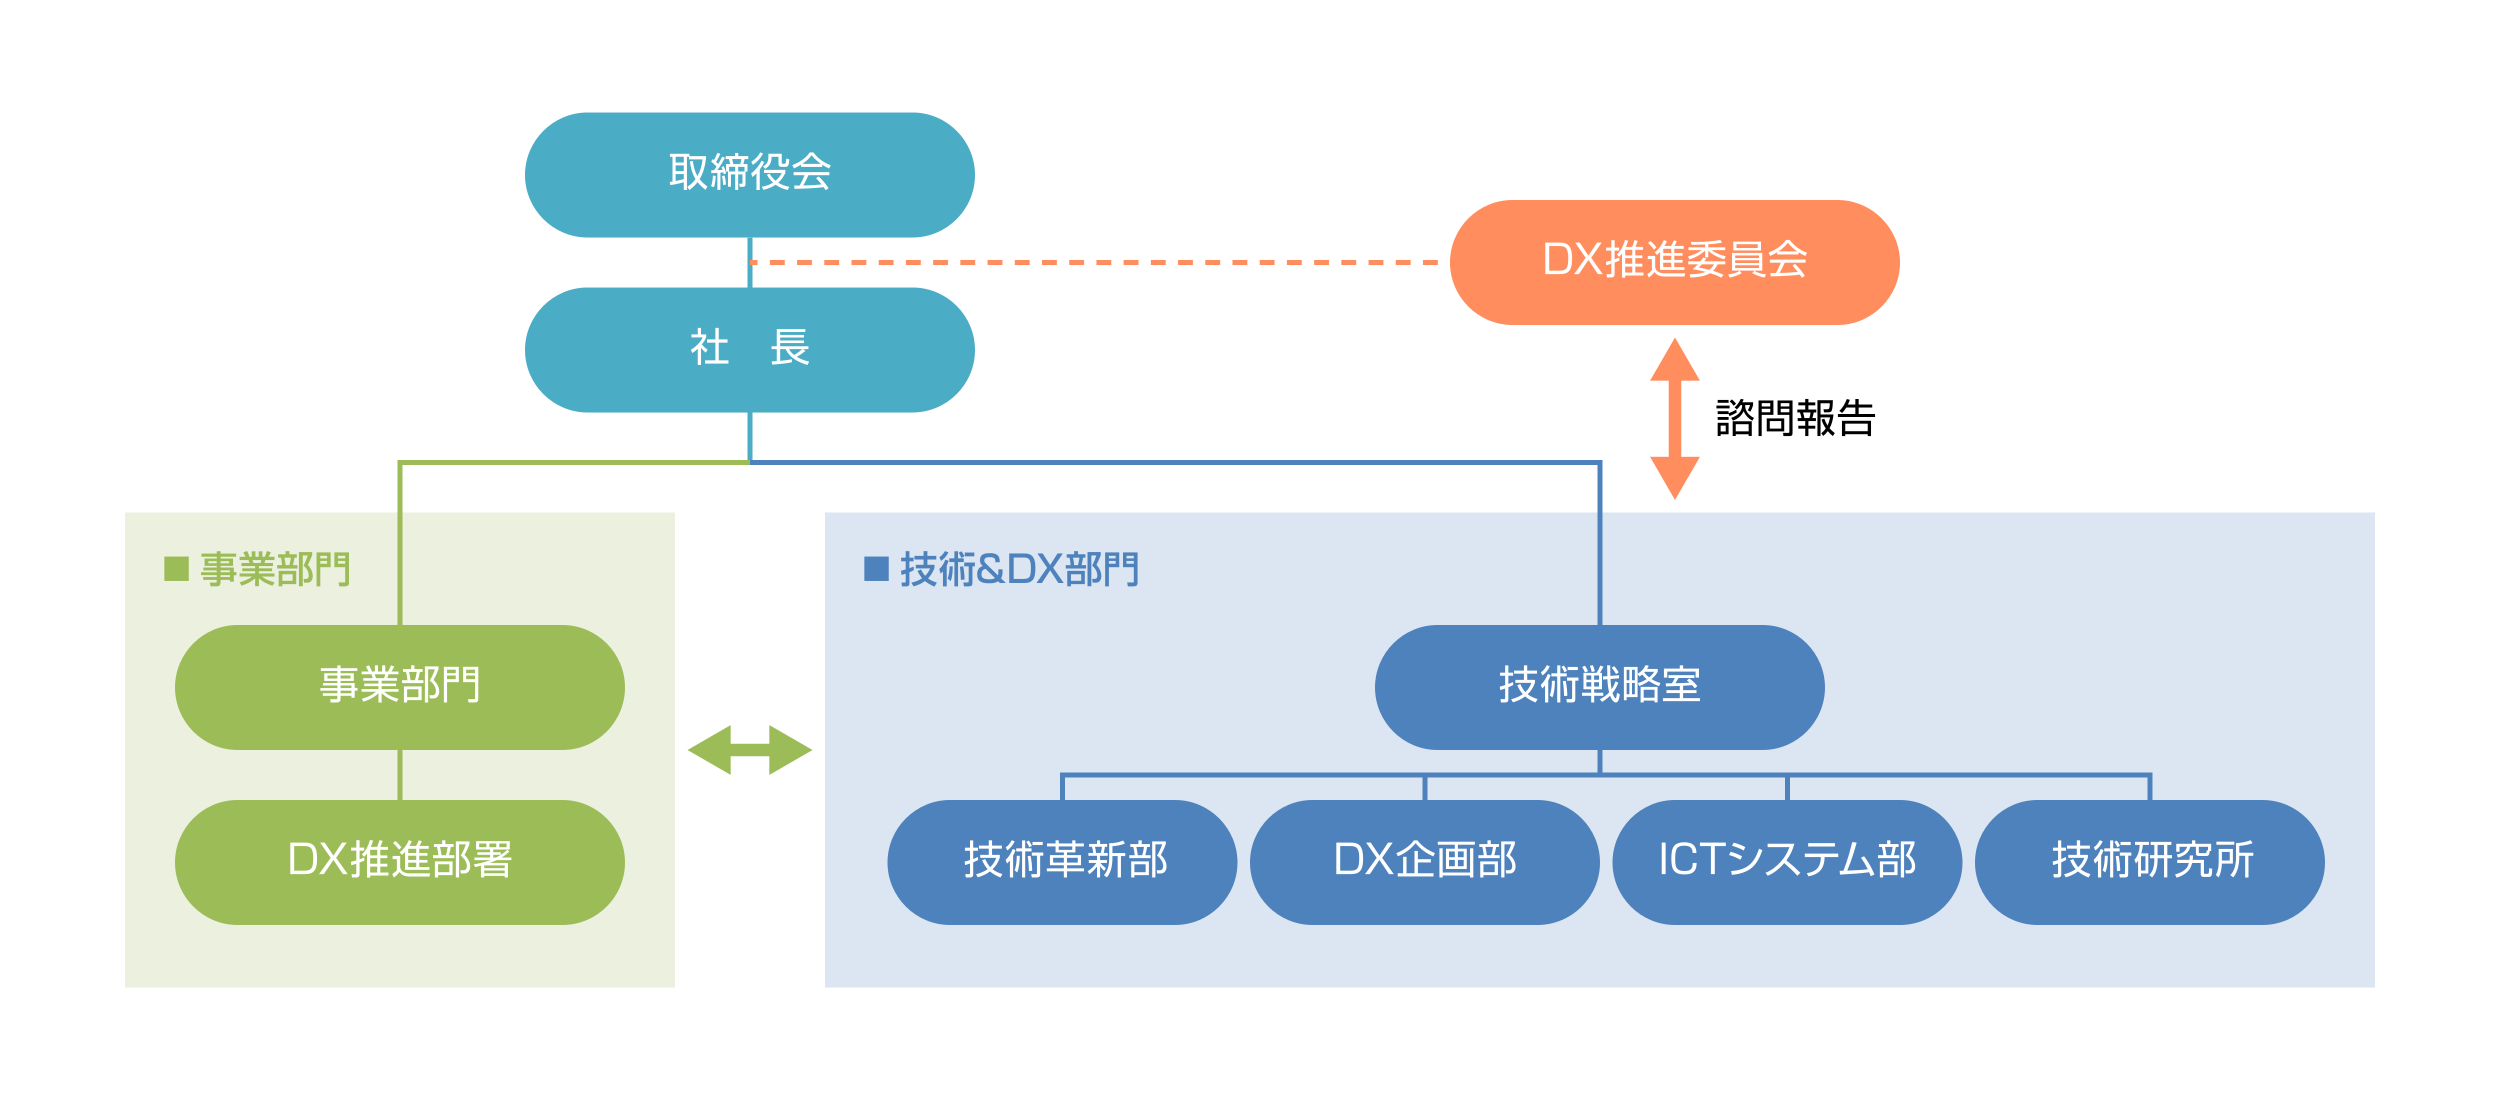 <?xml version="1.0" encoding="UTF-8"?>
<svg xmlns="http://www.w3.org/2000/svg" viewBox="0 0 1000 445">
  <g style="isolation: isolate;">
    <g id="b" data-name="レイヤー_2">
      <g id="c" data-name="Design">
        <g>
          <rect width="1000" height="445" style="fill: #fff;"/>
          <line x1="300" y1="185" x2="300" y2="95" style="fill: none; stroke: #4bacc5; stroke-miterlimit: 10; stroke-width: 2px;"/>
          <rect x="50" y="205" width="220" height="190" style="fill: #ecf0df; mix-blend-mode: multiply;"/>
          <g>
            <line x1="289.351" y1="300" x2="310.649" y2="300" style="fill: none; stroke: #9cbc58; stroke-miterlimit: 10; stroke-width: 5px;"/>
            <polygon points="292.269 309.973 275 300.001 292.269 290.028 292.269 309.973" style="fill: #9cbc58;"/>
            <polygon points="307.731 309.973 325 300.001 307.731 290.028 307.731 309.973" style="fill: #9cbc58;"/>
          </g>
          <g>
            <line x1="670" y1="185.649" x2="670" y2="149.351" style="fill: none; stroke: #ff8d5d; stroke-miterlimit: 10; stroke-width: 5px;"/>
            <polygon points="679.973 182.731 670.001 200 660.028 182.731 679.973 182.731" style="fill: #ff8d5d;"/>
            <polygon points="679.973 152.269 670.001 135 660.028 152.269 679.973 152.269" style="fill: #ff8d5d;"/>
          </g>
          <polyline points="160 348.985 160 185 300 185" style="fill: none; stroke: #9cbc58; stroke-miterlimit: 10; stroke-width: 2px;"/>
          <path d="M95,370c-13.75,0-25-11.25-25-25h0c0-13.75,11.25-25,25-25h130c13.75,0,25,11.25,25,25h0c0,13.75-11.25,25-25,25H95Z" style="fill: #9cbc58;"/>
          <rect x="330" y="205" width="620" height="190" style="fill: #dce6f2; mix-blend-mode: multiply;"/>
          <g>
            <path d="M121.563,337.035c1.312,0,2.737.08,3.778,1.024,1.28,1.152,1.488,3.474,1.488,5.234,0,1.536-.08,3.762-1.088,4.994-.944,1.168-2.353,1.36-3.81,1.36h-5.81v-12.613h5.442ZM117.673,348.256h4.146c1.28,0,2.577-.192,3.073-1.568.352-.992.4-2.369.4-3.426,0-1.2-.064-2.929-.848-3.938-.641-.816-1.825-.896-2.865-.896h-3.906v9.828Z" style="fill: #fff;"/>
            <path d="M129.538,349.648h-1.921l4.642-6.53-4.226-6.083h1.856l3.474,5.219,3.458-5.219h1.856l-4.226,6.083,4.642,6.53h-1.921l-3.81-5.683-3.826,5.683Z" style="fill: #fff;"/>
            <path d="M145.645,343.021l.16,1.217c-.64.272-1.312.528-1.969.784v4.626c0,.912-.416,1.345-1.345,1.345h-1.697l-.192-1.329c.432,0,1.265.017,1.376.017.368,0,.544-.112.544-.48v-3.714c-.656.24-1.329.433-2.001.625l-.16-1.361c.736-.176,1.441-.384,2.161-.592v-3.922h-2.081v-1.2h2.081v-2.945h1.312v2.945h1.825v1.2h-1.825v3.489c.608-.224,1.2-.447,1.809-.704ZM145.661,342.733l-.913-.977c1.745-1.601,2.625-3.521,3.233-5.762l1.281.256c-.256.881-.561,1.648-.944,2.497h2.513c.368-.784.752-1.856.944-2.689l1.297.288c-.24.833-.561,1.617-.929,2.401h3.042v1.168h-3.073v2.241h2.817v1.104h-2.817v2.241h2.817v1.137h-2.817v2.385h3.265v1.185h-7.299v.832h-1.281v-9.652c-.368.545-.656.896-1.136,1.345ZM148.078,339.916v2.241h2.817v-2.241h-2.817ZM148.078,343.262v2.241h2.817v-2.241h-2.817ZM148.078,346.64v2.385h2.817v-2.385h-2.817Z" style="fill: #fff;"/>
            <path d="M160.068,342.382v4.626c.224.784.496,1.312,1.248,1.729.769.432,1.633.608,2.497.608h8.26l-.289,1.264h-8.003c-1.585,0-3.057-.416-3.986-1.792-.752.928-1.296,1.473-2.241,2.225l-.64-1.408c.72-.48,1.232-.896,1.841-1.505v-4.466h-1.697v-1.28h3.009ZM160.596,338.972l-1.056.881c-.656-.977-1.441-1.856-2.337-2.625l.928-.832c.992.784,1.713,1.568,2.465,2.576ZM166.438,338.364c.433-.705.769-1.473,1.057-2.241l1.232.336c-.208.593-.608,1.345-.928,1.905h3.697v1.152h-3.793v1.681h3.297v1.088h-3.297v1.697h3.297v1.088h-3.297v1.745h4.066v1.137h-9.764v-7.14c-.416.465-.72.753-1.216,1.152l-.913-1.056c1.585-1.121,2.961-3.058,3.649-4.851l1.232.417c-.288.688-.592,1.248-.96,1.889h2.641ZM163.286,339.517v1.681h3.201v-1.681h-3.201ZM163.286,342.285v1.697h3.201v-1.697h-3.201ZM163.286,345.07v1.745h3.201v-1.745h-3.201Z" style="fill: #fff;"/>
            <path d="M176.849,337.628v-1.489h1.312v1.489h3.281v1.136h-1.12c-.128.896-.464,2.449-.752,3.313h2.161v1.169h-8.531v-1.169h2.161c-.112-1.136-.304-2.209-.576-3.313h-1.2v-1.136h3.265ZM181.027,350.049h-5.794v.944h-1.28v-6.435h7.075v5.49ZM175.232,345.711v3.169h4.498v-3.169h-4.498ZM176.001,338.764c.256,1.104.464,2.193.608,3.313h1.729c.32-.864.608-2.385.72-3.313h-3.057ZM182.339,350.993v-14.422h5.458v1.088c-.56,1.537-1.2,2.882-1.984,4.322,1.344,1.217,2.272,2.833,2.272,4.689,0,.896-.352,1.873-1.12,2.386-.464.319-.96.336-1.489.336h-1.152l-.176-1.312,1.137.031c1.072.032,1.457-.704,1.457-1.681,0-1.729-1.168-3.169-2.449-4.209.785-1.28,1.585-3.058,2.049-4.482h-2.705v13.254h-1.296Z" style="fill: #fff;"/>
            <path d="M197.291,340.909h3.025v1.008h-3.025v1.089h1.152c1.681-.864,3.105-1.776,4.482-3.073l.848.688c-.992.944-1.969,1.681-3.137,2.385h3.906v1.04h-5.827c-.896.433-1.809.801-2.737,1.121h7.203v5.81h-1.296v-.624h-8.195v.624h-1.312v-4.689c-.784.192-1.569.368-2.369.528l-.464-1.089c2.273-.336,4.402-.848,6.546-1.681h-6.307v-1.04h6.243v-1.089h-5.074v-1.008h5.074v-1.104h-5.602v-3.361h13.478v3.361h-6.611v1.104ZM191.657,337.403v1.473h2.897v-1.473h-2.897ZM193.689,346.159v1.088h8.195v-1.088h-8.195ZM193.689,348.208v1.088h8.195v-1.088h-8.195ZM195.754,337.403v1.473h2.753v-1.473h-2.753ZM199.708,337.403v1.473h2.929v-1.473h-2.929Z" style="fill: #fff;"/>
          </g>
          <line x1="570" y1="360" x2="570" y2="310" style="fill: none; stroke: #4e82bc; stroke-miterlimit: 10; stroke-width: 2px;"/>
          <line x1="715" y1="360" x2="715" y2="310" style="fill: none; stroke: #4e82bc; stroke-miterlimit: 10; stroke-width: 2px;"/>
          <polyline points="860 360 860 310 425 310 425 360" style="fill: none; stroke: #4e82bc; stroke-miterlimit: 10; stroke-width: 2px;"/>
          <path d="M380,370c-13.75,0-25-11.25-25-25h0c0-13.75,11.25-25,25-25h90c13.75,0,25,11.25,25,25h0c0,13.75-11.25,25-25,25h-90Z" style="fill: #4e82bc;"/>
          <g>
            <path d="M391.157,342.813l.096,1.2c-.64.337-1.296.641-1.969.929v4.802c0,.896-.384,1.232-1.249,1.232h-1.712l-.192-1.312h1.345c.336,0,.528-.08.528-.448v-3.793c-.64.24-1.296.432-1.953.624l-.208-1.393c.736-.16,1.457-.384,2.161-.624v-3.729h-2.033v-1.217h2.033v-2.929h1.28v2.929h1.905v1.217h-1.905v3.297c.625-.24,1.265-.479,1.873-.784ZM391.125,350.929l-.72-1.216c1.697-.448,3.217-1.041,4.658-2.049-.992-1.073-1.632-2.258-2.208-3.586l1.216-.48c.528,1.169,1.136,2.289,2.017,3.25,1.153-1.057,1.857-2.257,2.401-3.698h-6.403v-1.2h3.425v-2.48h-3.938v-1.233h3.938v-2.097h1.312v2.097h3.938v1.233h-3.938v2.48h3.105v1.12c-.625,1.81-1.505,3.313-2.913,4.643,1.2.928,2.529,1.473,3.954,1.921l-.769,1.36c-1.553-.624-2.929-1.329-4.209-2.417-1.521,1.137-3.042,1.824-4.866,2.353Z" style="fill: #fff;"/>
            <path d="M402.795,345.406l-.544-1.456c1.329-1.232,2.161-2.689,2.833-4.37l1.104.465c-.24.8-.544,1.456-.944,2.192v8.739h-1.281v-6.786c-.4.512-.688.8-1.168,1.216ZM405.853,336.539c-.577,1.393-1.697,2.77-2.914,3.634l-.64-1.232c1.057-.721,1.825-1.729,2.369-2.865l1.185.464ZM407.917,342.317c-.048,1.985-.192,4.85-1.024,6.643l-1.072-.832c.704-1.633.864-4.034.896-5.811h1.2ZM410.078,336.155v3.185h2.545v1.217h-2.545v10.42h-1.249v-10.42h-2.337v-1.217h2.337v-3.185h1.249ZM412.767,338.332l-1.041.592c-.384-.896-.656-1.376-1.2-2.177l.976-.528c.544.688.896,1.312,1.265,2.113ZM411.07,342.462l1.152-.145c.4,1.729.625,4.21.656,6.003l-1.296.096c-.064-2.001-.176-3.985-.512-5.954ZM417.313,342.27h-1.249v7.251c0,.88-.144,1.456-1.376,1.456h-1.969l-.24-1.328,1.745.016c.384,0,.56-.048.56-.464v-6.931h-2.049v-1.265h4.578v1.265ZM417.073,338.027h-4.082v-1.248h4.082v1.248Z" style="fill: #fff;"/>
            <path d="M433.543,338.572h-3.377v2.4h-3.361v1.072h5.602v4.05h-5.602v1.249h6.787v1.185h-6.787v2.465h-1.265v-2.465h-6.803v-1.185h6.803v-1.249h-5.57v-4.05h5.57v-1.072h-3.313v-2.4h-3.409v-1.185h3.409v-1.249h1.265v1.249h5.41v-1.249h1.265v1.249h3.377v1.185ZM421.25,343.118v1.921h4.29v-1.921h-4.29ZM423.491,338.572v1.376h5.41v-1.376h-5.41ZM426.805,343.118v1.921h4.306v-1.921h-4.306Z" style="fill: #fff;"/>
            <path d="M442.348,347.264l-.672,1.12c-.64-.608-1.136-1.168-1.648-1.889v4.498h-1.233v-4.418c-.912,1.265-1.84,2.129-3.041,3.105l-.688-1.152c1.345-.896,2.609-1.985,3.474-3.346h-3.025v-1.169h3.281v-1.681h-3.441v-1.152h1.921c-.064-.704-.24-1.809-.464-2.465h-1.168v-1.152h3.153v-1.408h1.233v1.408h2.833v1.152h-.864c-.112.641-.353,1.841-.528,2.465h1.617v1.152h-3.057v1.681h2.769v1.169h-2.609c.544.784,1.393,1.521,2.161,2.081ZM437.979,338.716c.224.736.368,1.697.464,2.465h1.857c.208-.688.4-1.761.48-2.465h-2.801ZM444.973,338.476v2.737h5.122v1.217h-1.713v8.563h-1.312v-8.563h-2.097v.816c0,1.393-.16,2.865-.496,4.226-.32,1.312-.896,2.417-1.713,3.474l-1.185-.849c1.713-2.033,2.097-4.273,2.097-6.867v-5.938c2.049-.016,3.793-.319,5.602-1.072l.672,1.232c-1.665.641-3.201.881-4.978,1.024Z" style="fill: #fff;"/>
            <path d="M455.379,337.628v-1.489h1.312v1.489h3.281v1.136h-1.12c-.128.896-.464,2.449-.752,3.313h2.161v1.169h-8.531v-1.169h2.161c-.112-1.136-.304-2.209-.576-3.313h-1.2v-1.136h3.265ZM459.557,350.049h-5.794v.944h-1.28v-6.435h7.075v5.49ZM453.762,345.711v3.169h4.498v-3.169h-4.498ZM454.531,338.764c.256,1.104.464,2.193.608,3.313h1.729c.32-.864.608-2.385.72-3.313h-3.057ZM460.869,350.993v-14.422h5.458v1.088c-.56,1.537-1.2,2.882-1.984,4.322,1.344,1.217,2.272,2.833,2.272,4.689,0,.896-.352,1.873-1.12,2.386-.464.319-.96.336-1.489.336h-1.152l-.176-1.312,1.137.031c1.072.032,1.457-.704,1.457-1.681,0-1.729-1.168-3.169-2.449-4.209.785-1.28,1.585-3.058,2.049-4.482h-2.705v13.254h-1.296Z" style="fill: #fff;"/>
          </g>
          <path d="M525,370c-13.75,0-25-11.25-25-25h0c0-13.75,11.25-25,25-25h90c13.75,0,25,11.25,25,25h0c0,13.75-11.25,25-25,25h-90Z" style="fill: #4e82bc;"/>
          <g>
            <path d="M539.972,337.035c1.312,0,2.737.08,3.777,1.024,1.281,1.152,1.489,3.474,1.489,5.234,0,1.536-.08,3.762-1.089,4.994-.944,1.168-2.353,1.36-3.81,1.36h-5.811v-12.613h5.442ZM536.082,348.256h4.146c1.28,0,2.576-.192,3.073-1.568.352-.992.399-2.369.399-3.426,0-1.2-.063-2.929-.848-3.938-.641-.816-1.825-.896-2.865-.896h-3.906v9.828Z" style="fill: #fff;"/>
            <path d="M547.947,349.648h-1.921l4.643-6.53-4.226-6.083h1.856l3.474,5.219,3.457-5.219h1.856l-4.226,6.083,4.643,6.53h-1.921l-3.81-5.683-3.826,5.683Z" style="fill: #fff;"/>
            <path d="M558.53,341.245c2.577-.977,5.459-2.785,7.027-5.106h1.425c1.761,2.369,4.273,4.034,7.011,5.106l-.688,1.328c-2.833-1.265-5.074-2.865-7.059-5.298-1.761,2.257-4.418,4.193-7.091,5.234l-.625-1.265ZM572.344,344.975h-5.186v4.321h6.259v1.281h-14.311v-1.281h2.146v-6.578h1.36v6.578h3.186v-8.915h1.36v3.297h5.186v1.297Z" style="fill: #fff;"/>
            <path d="M589.927,337.884h-6.771v1.601h3.554v8.1h-8.323v-8.1h3.537v-1.601h-6.803v-1.2h14.806v1.2ZM577.074,339.324v9.684h10.948v-9.684h1.297v11.669h-1.297v-.801h-10.948v.801h-1.297v-11.669h1.297ZM579.603,340.573v2.32h2.321v-2.32h-2.321ZM579.603,343.95v2.545h2.321v-2.545h-2.321ZM583.156,340.573v2.32h2.321v-2.32h-2.321ZM583.156,343.95v2.545h2.321v-2.545h-2.321Z" style="fill: #fff;"/>
            <path d="M594.993,337.628v-1.489h1.312v1.489h3.281v1.136h-1.12c-.129.896-.465,2.449-.753,3.313h2.161v1.169h-8.531v-1.169h2.16c-.111-1.136-.304-2.209-.576-3.313h-1.2v-1.136h3.266ZM599.171,350.049h-5.795v.944h-1.28v-6.435h7.075v5.49ZM593.376,345.711v3.169h4.498v-3.169h-4.498ZM594.145,338.764c.256,1.104.464,2.193.608,3.313h1.729c.32-.864.608-2.385.721-3.313h-3.058ZM600.483,350.993v-14.422h5.458v1.088c-.561,1.537-1.2,2.882-1.984,4.322,1.344,1.217,2.272,2.833,2.272,4.689,0,.896-.353,1.873-1.12,2.386-.465.319-.961.336-1.489.336h-1.152l-.176-1.312,1.137.031c1.072.032,1.456-.704,1.456-1.681,0-1.729-1.168-3.169-2.449-4.209.785-1.28,1.585-3.058,2.049-4.482h-2.705v13.254h-1.296Z" style="fill: #fff;"/>
          </g>
          <path d="M670,370c-13.75,0-25-11.25-25-25h0c0-13.75,11.25-25,25-25h90c13.75,0,25,11.25,25,25h0c0,13.75-11.25,25-25,25h-90Z" style="fill: #4e82bc;"/>
          <g>
            <path d="M666.248,337.035v12.613h-1.553v-12.613h1.553Z" style="fill: #fff;"/>
            <path d="M677.042,341.213c0-1.152-.32-1.873-.928-2.337-.561-.432-1.393-.592-2.434-.592s-2.161.176-2.785.944c-.816.992-.816,3.073-.816,4.321,0,1.648.064,2.961.704,3.794.528.688,1.425,1.057,2.993,1.057,1.185,0,2.001-.177,2.529-.641.544-.48.769-1.297.784-2.577h1.569c-.017,1.969-.561,3.218-1.665,3.905-.784.48-1.841.688-3.186.688-2.32,0-3.649-.608-4.386-1.729-.704-1.072-.88-2.642-.88-4.594,0-1.633.063-3.682,1.057-5.01.896-1.201,2.656-1.537,4.065-1.537,1.521,0,3.153.288,4.081,1.473.625.801.816,1.825.833,2.833h-1.537Z" style="fill: #fff;"/>
            <path d="M685.92,338.428v11.221h-1.552v-11.221h-4.402v-1.393h10.356v1.393h-4.402Z" style="fill: #fff;"/>
            <path d="M696.818,342.542l-.672,1.344c-1.89-1.008-2.497-1.264-4.546-1.889l.656-1.28c1.584.4,3.137,1.009,4.562,1.825ZM692.433,348.432c2.689-.176,4.754-.768,6.387-1.792,2.24-1.409,3.665-3.714,4.786-7.155l1.36.608c-.961,2.673-2.209,5.41-4.498,7.219-2.145,1.696-5.042,2.385-7.699,2.657l-.336-1.537ZM698.131,338.86l-.656,1.328c-1.473-.832-3.025-1.425-4.658-1.889l.656-1.232c1.633.4,3.17.977,4.658,1.793Z" style="fill: #fff;"/>
            <path d="M707.095,350.305l-.881-1.185c2.385-.944,4.466-2.577,6.163-4.498,1.584-1.792,2.593-3.537,3.393-5.778h-8.723v-1.36h10.691c-.592,2.433-1.664,4.674-3.169,6.675,1.937,1.553,3.81,3.186,5.57,4.946l-1.185,1.185c-1.616-1.825-3.425-3.458-5.25-5.042-1.793,2.112-4.05,3.969-6.61,5.058Z" style="fill: #fff;"/>
            <path d="M735.3,341.438v1.393h-5.442c-.048,1.889-.4,3.361-1.088,4.514-1.009,1.696-2.77,2.673-5.395,3.185l-.641-1.248c2.241-.368,3.777-1.104,4.658-2.545.576-.929.929-2.193.929-3.777v-.128h-6.387v-1.393h13.365ZM733.972,337.243v1.377h-10.709v-1.377h10.709Z" style="fill: #fff;"/>
            <path d="M743.425,348.032c1.232-.08,2.466-.16,3.698-.305-.785-1.601-1.665-3.186-2.754-4.609l1.265-.625c.929,1.217,1.761,2.514,2.497,3.858.608,1.12,1.169,2.272,1.648,3.457l-1.521.641c-.191-.561-.368-1.009-.592-1.553-1.856.271-3.714.432-5.586.576-2.018.16-4.05.271-6.083.368l-.144-1.537h1.504c.896-2.209,1.633-4.481,2.306-6.786.447-1.553.848-3.138,1.248-4.706l1.745.224c-.433,1.633-.913,3.249-1.425,4.866-.688,2.145-1.457,4.273-2.321,6.354,1.505-.064,3.01-.128,4.514-.224Z" style="fill: #fff;"/>
            <path d="M754.843,337.628v-1.489h1.312v1.489h3.281v1.136h-1.12c-.129.896-.465,2.449-.753,3.313h2.161v1.169h-8.531v-1.169h2.16c-.111-1.136-.304-2.209-.576-3.313h-1.2v-1.136h3.266ZM759.021,350.049h-5.795v.944h-1.28v-6.435h7.075v5.49ZM753.226,345.711v3.169h4.498v-3.169h-4.498ZM753.994,338.764c.256,1.104.464,2.193.608,3.313h1.729c.32-.864.608-2.385.721-3.313h-3.058ZM760.333,350.993v-14.422h5.458v1.088c-.561,1.537-1.2,2.882-1.984,4.322,1.344,1.217,2.272,2.833,2.272,4.689,0,.896-.353,1.873-1.12,2.386-.465.319-.961.336-1.489.336h-1.152l-.176-1.312,1.137.031c1.072.032,1.456-.704,1.456-1.681,0-1.729-1.168-3.169-2.449-4.209.785-1.28,1.585-3.058,2.049-4.482h-2.705v13.254h-1.296Z" style="fill: #fff;"/>
          </g>
          <path d="M815,370c-13.75,0-25-11.25-25-25h0c0-13.75,11.25-25,25-25h90c13.75,0,25,11.25,25,25h0c0,13.75-11.25,25-25,25h-90Z" style="fill: #4e82bc;"/>
          <g>
            <path d="M826.374,342.813l.096,1.2c-.64.337-1.296.641-1.969.929v4.802c0,.896-.384,1.232-1.248,1.232h-1.713l-.192-1.312h1.345c.337,0,.528-.08.528-.448v-3.793c-.64.24-1.296.432-1.952.624l-.209-1.393c.736-.16,1.457-.384,2.161-.624v-3.729h-2.032v-1.217h2.032v-2.929h1.28v2.929h1.905v1.217h-1.905v3.297c.625-.24,1.265-.479,1.873-.784ZM826.342,350.929l-.72-1.216c1.696-.448,3.217-1.041,4.657-2.049-.992-1.073-1.632-2.258-2.208-3.586l1.216-.48c.528,1.169,1.137,2.289,2.017,3.25,1.153-1.057,1.857-2.257,2.401-3.698h-6.402v-1.2h3.425v-2.48h-3.938v-1.233h3.938v-2.097h1.312v2.097h3.938v1.233h-3.938v2.48h3.105v1.12c-.624,1.81-1.505,3.313-2.913,4.643,1.2.928,2.529,1.473,3.954,1.921l-.769,1.36c-1.553-.624-2.93-1.329-4.21-2.417-1.521,1.137-3.041,1.824-4.866,2.353Z" style="fill: #fff;"/>
            <path d="M838.012,345.406l-.544-1.456c1.329-1.232,2.161-2.689,2.833-4.37l1.104.465c-.24.8-.544,1.456-.944,2.192v8.739h-1.28v-6.786c-.4.512-.688.8-1.169,1.216ZM841.069,336.539c-.576,1.393-1.696,2.77-2.913,3.634l-.641-1.232c1.057-.721,1.825-1.729,2.369-2.865l1.185.464ZM843.134,342.317c-.048,1.985-.191,4.85-1.024,6.643l-1.072-.832c.704-1.633.864-4.034.896-5.811h1.2ZM845.295,336.155v3.185h2.545v1.217h-2.545v10.42h-1.248v-10.42h-2.337v-1.217h2.337v-3.185h1.248ZM847.984,338.332l-1.041.592c-.384-.896-.656-1.376-1.2-2.177l.977-.528c.544.688.896,1.312,1.265,2.113ZM846.287,342.462l1.152-.145c.4,1.729.625,4.21.656,6.003l-1.296.096c-.064-2.001-.176-3.985-.513-5.954ZM852.53,342.27h-1.249v7.251c0,.88-.144,1.456-1.376,1.456h-1.969l-.24-1.328,1.744.016c.385,0,.561-.048.561-.464v-6.931h-2.049v-1.265h4.578v1.265ZM852.29,338.027h-4.082v-1.248h4.082v1.248Z" style="fill: #fff;"/>
            <path d="M859.325,341.325v8.067h-2.913v1.28h-1.185v-6.37c-.288.447-.48.688-.864,1.072l-.576-1.44c1.488-1.761,1.969-3.698,2.112-5.955h-1.873v-1.232h5.57v1.232h-2.465c-.096,1.185-.271,2.209-.592,3.346h2.785ZM856.412,342.478v5.73h1.776v-5.73h-1.776ZM866.928,342.045h1.857v1.265h-1.857v7.651h-1.312v-7.651h-2.593v.929c0,1.297-.176,2.625-.561,3.873-.32,1.104-.864,1.985-1.616,2.85l-1.152-.929c.672-.72,1.185-1.408,1.488-2.368.368-1.104.544-2.337.544-3.49v-.864h-1.713v-1.265h1.713v-4.065h-1.456v-1.232h8.275v1.232h-1.617v4.065ZM863.022,337.979v4.065h2.593v-4.065h-2.593Z" style="fill: #fff;"/>
            <path d="M873.994,349.504c-1.088.753-2.08,1.169-3.329,1.569l-.64-1.297c1.776-.464,3.537-1.232,4.705-2.705.4-.528.656-1.232.816-1.873h-4.657v-1.248h4.897c.08-.593.128-1.185.145-1.776h1.312c-.032.592-.08,1.184-.16,1.776h4.498v5.154c0,.336.048.432.399.432h1.072c.289,0,.417-.128.497-.512.063-.305.111-1.425.111-1.777l1.232.288c-.016.608-.063,1.745-.176,2.321-.128.624-.512.929-1.152.929h-2.097c-.929,0-1.169-.496-1.169-1.329v-4.258h-3.441c-.432,1.873-1.28,3.202-2.865,4.306ZM883.646,341.661c-.16.448-.464.736-1.072.736h-2.961c-.801,0-1.249-.192-1.249-1.089v-2.593h-2.272c-.561,2.562-2.562,3.666-4.914,4.338l-.465-1.232c1.889-.368,3.506-1.137,4.13-3.105h-3.025v1.969h-1.312v-3.169h6.307v-1.377h1.312v1.377h6.339v2.881h-.593c-.048.48-.096.929-.224,1.265ZM883.198,338.716h-3.665v2.129c0,.24.016.4.432.4h2.129c.32,0,.464-.145.528-.464.032-.192.064-.433.08-.705l.496.129v-1.489Z" style="fill: #fff;"/>
            <path d="M893.155,339.58v5.858h-4.401c-.08,1.857-.368,3.906-1.312,5.522l-1.104-.96c.864-1.473,1.137-3.361,1.137-5.059v-5.362h5.682ZM893.716,337.899h-7.155v-1.232h7.155v1.232ZM888.754,340.781v3.441h3.137v-3.441h-3.137ZM895.717,338.364v2.721h5.603v1.248h-1.921v8.676h-1.329v-8.676h-2.353v.368c0,1.441-.176,2.994-.513,4.387-.336,1.424-.96,2.721-1.889,3.857l-1.2-.896c.832-.864,1.36-1.745,1.713-2.897.399-1.312.576-2.673.576-4.05v-5.874c1.889-.048,4.098-.433,5.858-1.152l.768,1.185c-1.84.688-3.377.928-5.313,1.104Z" style="fill: #fff;"/>
          </g>
          <path d="M95,300c-13.75,0-25-11.25-25-25h0c0-13.75,11.25-25,25-25h130c13.75,0,25,11.25,25,25h0c0,13.75-11.25,25-25,25H95Z" style="fill: #9cbc58;"/>
          <g>
            <path d="M142.912,268.364h-6.69v.944h5.298v3.057h-5.298v.833h5.65v1.984h1.136v1.089h-1.136v2.816h-1.297v-.768h-4.354v1.264c0,.929-.464,1.393-1.393,1.393h-2.577l-.176-1.296,2.337.016c.384,0,.528-.096.528-.496v-.88h-5.81v-1.009h5.81v-1.057h-6.787v-1.04h6.787v-1.041h-5.762v-.976h5.762v-.833h-5.25v-3.057h5.25v-.944h-6.61v-1.089h6.61v-1.104h1.281v1.104h6.69v1.089ZM130.971,270.221v1.2h3.969v-1.2h-3.969ZM136.221,270.221v1.2h3.97v-1.2h-3.97ZM136.221,274.174v1.041h4.354v-1.041h-4.354ZM136.221,276.255v1.057h4.354v-1.057h-4.354Z" style="fill: #fff;"/>
            <path d="M159.4,279.536l-.752,1.201c-2.545-.929-3.97-1.601-5.987-3.441v3.713h-1.264v-3.729c-1.825,1.761-3.649,2.609-6.002,3.426l-.705-1.152c2.129-.593,4.034-1.425,5.747-2.865h-5.794v-1.072h6.755v-1.169h-5.698v-1.024h5.698v-1.12h-6.083v-1.057h3.761c-.096-.4-.352-1.152-.528-1.537h-3.906v-1.088h2.769c-.32-.721-.672-1.36-1.072-2.033l1.296-.432c.464.768.816,1.616,1.137,2.465h1.184v-2.481h1.249v2.481h1.649v-2.481h1.249v2.481h1.136c.464-.784.816-1.617,1.168-2.465l1.297.432c-.289.624-.752,1.44-1.121,2.033h2.817v1.088h-3.969c-.16.528-.32,1.041-.497,1.537h3.858v1.057h-6.131v1.12h5.747v1.024h-5.747v1.169h6.739v1.072h-5.762c1.889,1.601,3.409,2.225,5.762,2.849ZM149.892,269.708c.208.545.336,1.009.528,1.537h3.201c.176-.48.352-1.024.448-1.537h-4.178Z" style="fill: #fff;"/>
            <path d="M164.466,267.628v-1.489h1.312v1.489h3.281v1.136h-1.12c-.128.896-.464,2.449-.752,3.313h2.161v1.169h-8.531v-1.169h2.161c-.112-1.136-.304-2.209-.576-3.313h-1.2v-1.136h3.265ZM168.644,280.049h-5.794v.944h-1.28v-6.435h7.075v5.49ZM162.849,275.711v3.169h4.498v-3.169h-4.498ZM163.618,268.764c.256,1.104.464,2.193.608,3.313h1.729c.32-.864.608-2.385.72-3.313h-3.057ZM169.956,280.993v-14.422h5.458v1.088c-.56,1.537-1.2,2.882-1.984,4.322,1.344,1.217,2.272,2.833,2.272,4.689,0,.896-.352,1.873-1.12,2.386-.464.319-.96.336-1.489.336h-1.152l-.176-1.312,1.137.031c1.072.032,1.457-.704,1.457-1.681,0-1.729-1.168-3.169-2.449-4.209.785-1.28,1.585-3.058,2.049-4.482h-2.705v13.254h-1.296Z" style="fill: #fff;"/>
            <path d="M183.529,266.715v6.131h-4.706v8.147h-1.28v-14.278h5.986ZM178.823,269.276h3.474v-1.409h-3.474v1.409ZM178.823,271.677h3.474v-1.472h-3.474v1.472ZM191.309,279.553c0,.992-.464,1.44-1.441,1.44h-2.417l-.256-1.329,2.289.017c.497,0,.544-.112.544-.576v-6.259h-4.786v-6.131h6.067v12.838ZM186.458,269.276h3.569v-1.409h-3.569v1.409ZM186.458,271.677h3.569v-1.472h-3.569v1.472Z" style="fill: #fff;"/>
          </g>
          <path d="M235,165c-13.75,0-25-11.25-25-25h0c0-13.75,11.25-25,25-25h130c13.75,0,25,11.25,25,25h0c0,13.75-11.25,25-25,25h-130Z" style="fill: #4bacc5;"/>
          <g>
            <path d="M280.402,146.009h-1.296v-6.482c-.721.656-1.377,1.169-2.193,1.696l-.544-1.312c1.825-1.104,3.857-2.961,4.69-4.962h-4.482v-1.2h2.529v-2.609h1.296v2.609h2.065v1.2c-.432,1.041-1.041,1.985-1.745,2.85.785.896,1.345,1.408,2.305,2.097l-.72,1.168c-.705-.56-1.345-1.248-1.905-1.92v6.866ZM287.493,131.139v4.626h3.521v1.312h-3.521v7.043h3.89v1.312h-9.332v-1.312h4.098v-7.043h-3.345v-1.312h3.345v-4.626h1.345Z" style="fill: #fff;"/>
            <path d="M322.15,140.406c-.896.753-2.369,1.745-3.394,2.338,1.584.96,3.105,1.504,4.898,1.889l-.64,1.36c-3.521-1.024-7.187-2.833-8.756-6.339h-2.193v4.674c1.473-.112,3.266-.336,4.706-.624v1.2c-2.209.48-5.554.816-7.843.944l-.304-1.265c.672-.031,1.393-.08,2.081-.144v-4.786h-2.081v-1.152h2.081v-6.867h11.429v1.169h-10.068v1.185h9.54v1.024h-9.54v1.185h9.54v1.024h-9.54v1.28h11.317v1.152h-2.113l.88.752ZM315.619,139.654c.496.961,1.216,1.681,2.065,2.354.88-.545,2.481-1.649,3.201-2.354h-5.266Z" style="fill: #fff;"/>
          </g>
          <path d="M235,95c-13.75,0-25-11.25-25-25h0c0-13.75,11.25-25,25-25h130c13.75,0,25,11.25,25,25h0c0,13.75-11.25,25-25,25h-130Z" style="fill: #4bacc5;"/>
          <g>
            <path d="M282.383,62.451v1.009c-.32,2.881-1.041,5.714-2.545,8.211.929,1.169,1.905,2.065,3.105,2.913l-.72,1.345c-1.232-.928-2.241-1.872-3.186-3.089-.96,1.265-2,2.225-3.281,3.153l-.864-1.2c1.312-.896,2.385-1.857,3.313-3.153-1.297-2.081-1.969-4.626-2.257-7.06l1.248-.191c.176,2.097.705,4.241,1.793,6.034,1.168-2.097,1.777-4.306,2.033-6.675h-5.426v-1.024h-.816v13.27h-1.265v-3.105c-1.249.416-4.114,1.024-5.426,1.152l-.192-1.28c.368-.032.736-.08,1.104-.145v-9.892h-1.024v-1.217h7.779v.944h6.627ZM270.25,62.724v2.289h3.266v-2.289h-3.266ZM270.25,66.149v2.305h3.266v-2.305h-3.266ZM273.515,69.622h-3.266v2.77c1.089-.225,2.193-.433,3.266-.736v-2.033Z" style="fill: #fff;"/>
            <path d="M288.842,62.676l1.153.464c-.705,1.345-2.129,3.762-3.058,4.898.353,0,1.777-.048,2.081-.08-.128-.368-.272-.753-.416-1.104l.896-.385c.384.833.752,1.905.945,2.802l-.96.448c-.032-.257-.096-.528-.16-.784-.384.048-.769.096-1.152.128v6.914h-1.217v-6.834c-.784.048-1.617.096-2.417.128l-.032-1.185c.384,0,.752,0,1.12-.017.353-.464.672-.96.993-1.456-.48-.544-1.601-1.553-2.177-2.001l.656-.977c.16.128.32.257.48.385.592-.961.96-1.841,1.376-2.882l1.185.416c-.528,1.185-1.024,2.129-1.697,3.233.288.257.561.513.833.785.56-.945,1.121-1.89,1.568-2.897ZM285.593,74.872l-1.152-.399c.464-1.377.656-2.802.72-4.258l1.136.191c-.08,1.602-.24,2.93-.704,4.466ZM290.379,73.832l-1.152.192c0-1.152-.16-2.465-.416-3.618l1.008-.176c.336,1.169.512,2.385.56,3.602ZM298.206,73.688c0,.64-.24,1.04-.928,1.04h-1.409l-.16-1.249.96.017c.256,0,.32-.017.32-.336v-3.41h-1.713v6.227h-1.2v-6.227h-1.697v4.946h-1.185v-6.082h-.768v-2.993h1.648c-.16-.688-.32-1.345-.512-2.001h-1.296v-1.185h3.777v-1.265h1.265v1.265h4.001v1.185h-1.44c-.144.704-.304,1.296-.512,2.001h1.633v2.993h-.785v5.074ZM291.644,66.741v1.841h2.433v-1.841h-2.433ZM292.844,63.62c.176.624.368,1.312.496,2.001h2.737c.224-.656.384-1.312.464-2.001h-3.697ZM297.806,66.741h-2.529v1.841h2.529v-1.841Z" style="fill: #fff;"/>
            <path d="M300.952,70.823l-.48-1.457c1.841-1.393,3.122-3.041,4.162-5.106l1.073.593c-.48,1.057-1.121,2.033-1.809,2.961v8.18h-1.313v-6.643c-.528.576-1.008,1.008-1.632,1.473ZM301.144,65.957l-.64-1.217c1.457-.88,2.849-2.225,3.553-3.793l1.168.479c-1.024,1.953-2.257,3.298-4.082,4.53ZM315.726,74.713l-.64,1.28c-1.793-.385-3.33-1.024-4.834-2.097-1.521,1.04-3.105,1.632-4.882,2.032l-.672-1.216c1.648-.288,3.073-.785,4.514-1.665-1.024-.96-1.761-1.905-2.449-3.138l1.057-.464c.656,1.137,1.409,2.017,2.417,2.865,1.072-.896,1.809-1.873,2.465-3.105h-7.091v-1.248h8.547v1.168c-.72,1.537-1.584,2.817-2.865,3.954,1.377.88,2.833,1.345,4.434,1.633ZM312.7,65.108c0,.368.096.4.448.4h.576c.304,0,.464-.048.576-.448.08-.288.128-.801.192-1.633l1.232.353c-.064.944-.144,1.696-.32,2.177-.192.512-.56.784-1.216.784h-1.44c-.96,0-1.345-.272-1.345-1.265v-2.753h-2.753c-.032,2.272-.641,3.537-2.561,4.818l-.88-.977c2.017-1.201,2.161-2.354,2.161-4.546v-.528h5.33v3.617Z" style="fill: #fff;"/>
            <path d="M328.892,66.773h-8.468v-.896c-.944.592-1.825,1.057-2.849,1.488l-.656-1.296c2.641-1.041,5.378-2.705,6.995-5.106h1.424c1.729,2.305,4.29,4.193,6.995,5.154l-.705,1.28c-.976-.448-1.856-.912-2.737-1.505v.881ZM326.427,71.287l1.057-.721c1.648,1.617,2.689,2.785,3.921,4.754l-1.152.769c-.256-.416-.512-.832-.784-1.232-2.769.4-8.804.672-11.669.672l-.144-1.312h2.209c.769-1.328,1.409-2.721,1.969-4.146h-4.386v-1.232h14.294v1.232h-8.355c-.625,1.409-1.312,2.785-2.065,4.114,1.537-.048,3.089-.08,4.626-.192.896-.064,1.792-.145,2.689-.224-.688-.865-1.424-1.697-2.209-2.481ZM324.634,62.1c-.993,1.376-2.305,2.497-3.713,3.457h7.459c-1.473-1.04-2.625-2.049-3.746-3.457Z" style="fill: #fff;"/>
          </g>
          <polyline points="640 310 640 185 300 185" style="fill: none; stroke: #4e82bc; stroke-miterlimit: 10; stroke-width: 2px;"/>
          <g>
            <line x1="637.5" y1="105" x2="634.5" y2="105" style="fill: none; stroke: #ff8d5d; stroke-miterlimit: 10; stroke-width: 2px;"/>
            <line x1="629.552" y1="105" x2="305.474" y2="105" style="fill: none; stroke: #ff8d5d; stroke-dasharray: 5.937 4.948; stroke-miterlimit: 10; stroke-width: 2px;"/>
            <line x1="303" y1="105" x2="300" y2="105" style="fill: none; stroke: #ff8d5d; stroke-miterlimit: 10; stroke-width: 2px;"/>
          </g>
          <path d="M575,300c-13.75,0-25-11.25-25-25h0c0-13.75,11.25-25,25-25h130c13.75,0,25,11.25,25,25h0c0,13.75-11.25,25-25,25h-130Z" style="fill: #4e82bc;"/>
          <g>
            <path d="M605.213,272.813l.096,1.2c-.64.337-1.296.641-1.969.929v4.802c0,.896-.384,1.232-1.248,1.232h-1.713l-.192-1.312h1.345c.337,0,.528-.08.528-.448v-3.793c-.64.24-1.296.432-1.952.624l-.209-1.393c.736-.16,1.457-.384,2.161-.624v-3.729h-2.032v-1.217h2.032v-2.929h1.28v2.929h1.905v1.217h-1.905v3.297c.625-.24,1.265-.479,1.873-.784ZM605.181,280.929l-.72-1.216c1.696-.448,3.217-1.041,4.657-2.049-.992-1.073-1.632-2.258-2.208-3.586l1.216-.48c.528,1.169,1.137,2.289,2.017,3.25,1.153-1.057,1.857-2.257,2.401-3.698h-6.402v-1.2h3.425v-2.48h-3.938v-1.233h3.938v-2.097h1.312v2.097h3.938v1.233h-3.938v2.48h3.105v1.12c-.624,1.81-1.505,3.313-2.913,4.643,1.2.928,2.529,1.473,3.954,1.921l-.769,1.36c-1.553-.624-2.93-1.329-4.21-2.417-1.521,1.137-3.041,1.824-4.866,2.353Z" style="fill: #fff;"/>
            <path d="M616.851,275.406l-.544-1.456c1.329-1.232,2.161-2.689,2.833-4.37l1.104.465c-.24.8-.544,1.456-.944,2.192v8.739h-1.28v-6.786c-.4.512-.688.8-1.169,1.216ZM619.908,266.539c-.576,1.393-1.696,2.77-2.913,3.634l-.641-1.232c1.057-.721,1.825-1.729,2.369-2.865l1.185.464ZM621.973,272.317c-.048,1.985-.191,4.85-1.024,6.643l-1.072-.832c.704-1.633.864-4.034.896-5.811h1.2ZM624.134,266.155v3.185h2.545v1.217h-2.545v10.42h-1.248v-10.42h-2.337v-1.217h2.337v-3.185h1.248ZM626.823,268.332l-1.041.592c-.384-.896-.656-1.376-1.2-2.177l.977-.528c.544.688.896,1.312,1.265,2.113ZM625.126,272.462l1.152-.145c.4,1.729.625,4.21.656,6.003l-1.296.096c-.064-2.001-.176-3.985-.513-5.954ZM631.369,272.27h-1.249v7.251c0,.88-.144,1.456-1.376,1.456h-1.969l-.24-1.328,1.744.016c.385,0,.561-.048.561-.464v-6.931h-2.049v-1.265h4.578v1.265ZM631.129,268.027h-4.082v-1.248h4.082v1.248Z" style="fill: #fff;"/>
            <path d="M639.973,269.148h.816v6.547h-3.105v1.408h3.617v1.217h-3.617v2.673h-1.217v-2.673h-3.649v-1.217h3.649v-1.408h-3.073v-6.547h5.17c.673-.929,1.137-1.857,1.537-2.913l1.28.432c-.448.912-.864,1.617-1.408,2.481ZM635.219,268.476l-1.232.528c-.336-.88-.625-1.425-1.121-2.225l1.137-.48c.433.593.929,1.489,1.217,2.177ZM634.562,270.188v1.697h1.937v-1.697h-1.937ZM634.562,272.878v1.744h1.937v-1.744h-1.937ZM637.956,268.508l-1.281.256c-.176-.944-.368-1.584-.72-2.465l1.2-.208c.368.881.561,1.505.801,2.417ZM637.651,270.188v1.697h1.969v-1.697h-1.969ZM637.651,272.878v1.744h1.969v-1.744h-1.969ZM647.624,270.108v1.232l-3.426.257c.096,1.472.16,2.641.432,4.113.705-1.024,1.169-2.001,1.585-3.169l1.12.544c-.607,1.585-1.28,2.801-2.337,4.13.08.256.545,1.393.913,1.872.111.145.208.225.288.225.24,0,.32-.368.4-.736.096-.416.159-.992.224-1.44l1.104.64c-.08.608-.225,1.633-.561,2.369-.224.496-.544.849-.977.849-.416,0-.784-.225-1.12-.561-.576-.592-1.024-1.536-1.248-2.129-.993.992-1.985,1.745-3.186,2.465l-.912-1.056c1.473-.721,2.608-1.553,3.729-2.754-.433-1.92-.625-3.312-.673-5.266l-1.776.128v-1.248l1.744-.129c-.031-1.44-.096-2.865-.096-4.306h1.249v.753c0,1.168.016,2.32.048,3.473l3.474-.256ZM647.464,268.94l-1.041.688c-.432-.815-1.12-1.809-1.729-2.513l.96-.656c.688.688,1.361,1.617,1.81,2.481Z" style="fill: #fff;"/>
            <path d="M664.184,273.182l-.545,1.265c-1.504-.496-2.753-1.137-4.05-2.049-1.248.849-2.465,1.473-3.857,2.049l-.624-1.217c1.328-.352,2.385-.832,3.537-1.568-.656-.576-1.248-1.168-1.761-1.873-.384.32-.688.545-1.104.816l-.752-.977v9.236h-4.37v1.232h-1.104v-13.317h5.474v2.721c1.521-.816,2.481-1.921,3.201-3.457l1.265.256c-.208.465-.384.833-.672,1.265h4.258v1.169c-.593,1.12-1.489,2.08-2.466,2.896,1.169.736,2.241,1.201,3.57,1.553ZM650.657,267.916v4.178h1.089v-4.178h-1.089ZM650.657,273.182v4.514h1.089v-4.514h-1.089ZM652.786,267.916v4.178h1.153v-4.178h-1.153ZM652.786,273.182v4.514h1.153v-4.514h-1.153ZM663.03,280.961h-1.2v-.721h-4.354v.721h-1.232v-6.211h6.786v6.211ZM657.477,275.903v3.185h4.354v-3.185h-4.354ZM661.654,268.716h-3.714c-.08.097-.16.192-.24.288.561.753,1.185,1.36,1.921,1.938.784-.625,1.568-1.329,2.033-2.226Z" style="fill: #fff;"/>
            <path d="M673.241,276.062h5.362v1.169h-5.362v2.017h6.739v1.201h-14.79v-1.201h6.723v-2.017h-5.33v-1.169h5.33v-1.681c-1.537.064-3.682.145-5.522.177l-.112-1.201c.864,0,1.665-.016,2.481-.031.432-.688.864-1.393,1.185-2.129h-2.546v-1.137h10.356v1.137h-6.354c-.496.896-.672,1.216-1.232,2.097,1.905-.032,3.794-.112,5.683-.225-.353-.319-.721-.624-1.121-.912l1.009-.784c1.2.832,2.321,1.937,3.201,3.089l-1.04.865c-.32-.448-.641-.833-1.009-1.249-1.217.08-2.433.16-3.649.225v1.76ZM673.257,266.139v1.297h6.339v3.617h-1.36v-2.4h-11.333v2.4h-1.328v-3.617h6.339v-1.297h1.344Z" style="fill: #fff;"/>
          </g>
          <g>
            <path d="M605,130c-13.75,0-25-11.25-25-25h0c0-13.75,11.25-25,25-25h130c13.75,0,25,11.25,25,25h0c0,13.75-11.25,25-25,25h-130Z" style="fill: #ff8d5d;"/>
            <g>
              <path d="M623.572,97.035c1.312,0,2.737.08,3.777,1.024,1.281,1.152,1.489,3.474,1.489,5.234,0,1.536-.08,3.762-1.089,4.994-.944,1.168-2.353,1.36-3.81,1.36h-5.811v-12.613h5.442ZM619.683,108.256h4.146c1.28,0,2.576-.192,3.073-1.568.352-.992.399-2.369.399-3.426,0-1.2-.063-2.929-.848-3.938-.641-.816-1.825-.896-2.865-.896h-3.906v9.828Z" style="fill: #fff;"/>
              <path d="M631.548,109.648h-1.921l4.643-6.53-4.226-6.083h1.856l3.474,5.219,3.457-5.219h1.856l-4.226,6.083,4.643,6.53h-1.921l-3.81-5.683-3.826,5.683Z" style="fill: #fff;"/>
              <path d="M647.655,103.021l.16,1.217c-.641.272-1.312.528-1.969.784v4.626c0,.912-.416,1.345-1.345,1.345h-1.697l-.191-1.329c.432,0,1.265.017,1.376.017.368,0,.545-.112.545-.48v-3.714c-.656.24-1.329.433-2.001.625l-.16-1.361c.736-.176,1.44-.384,2.161-.592v-3.922h-2.081v-1.2h2.081v-2.945h1.312v2.945h1.824v1.2h-1.824v3.489c.608-.224,1.2-.447,1.809-.704ZM647.671,102.733l-.912-.977c1.745-1.601,2.625-3.521,3.233-5.762l1.28.256c-.256.881-.561,1.648-.944,2.497h2.513c.368-.784.753-1.856.944-2.689l1.297.288c-.24.833-.561,1.617-.929,2.401h3.042v1.168h-3.073v2.241h2.816v1.104h-2.816v2.241h2.816v1.137h-2.816v2.385h3.265v1.185h-7.299v.832h-1.28v-9.652c-.368.545-.656.896-1.137,1.345ZM650.088,99.916v2.241h2.817v-2.241h-2.817ZM650.088,103.262v2.241h2.817v-2.241h-2.817ZM650.088,106.64v2.385h2.817v-2.385h-2.817Z" style="fill: #fff;"/>
              <path d="M662.078,102.382v4.626c.224.784.496,1.312,1.248,1.729.769.432,1.633.608,2.497.608h8.26l-.288,1.264h-8.003c-1.585,0-3.058-.416-3.986-1.792-.752.928-1.296,1.473-2.24,2.225l-.641-1.408c.721-.48,1.232-.896,1.841-1.505v-4.466h-1.696v-1.28h3.009ZM662.606,98.972l-1.057.881c-.656-.977-1.44-1.856-2.337-2.625l.929-.832c.992.784,1.713,1.568,2.465,2.576ZM668.448,98.364c.433-.705.769-1.473,1.057-2.241l1.232.336c-.208.593-.607,1.345-.928,1.905h3.697v1.152h-3.794v1.681h3.298v1.088h-3.298v1.697h3.298v1.088h-3.298v1.745h4.066v1.137h-9.765v-7.14c-.416.465-.72.753-1.216,1.152l-.913-1.056c1.585-1.121,2.962-3.058,3.649-4.851l1.232.417c-.288.688-.592,1.248-.96,1.889h2.641ZM665.296,99.517v1.681h3.201v-1.681h-3.201ZM665.296,102.285v1.697h3.201v-1.697h-3.201ZM665.296,105.07v1.745h3.201v-1.745h-3.201Z" style="fill: #fff;"/>
              <path d="M683.318,98.924h6.755v1.121h-5.442c1.568,1.185,3.745,2.017,5.65,2.48l-.593,1.249c-2.385-.769-4.545-1.713-6.37-3.474v2.625h-1.248v-2.689c-1.905,1.745-3.89,2.77-6.323,3.569l-.512-1.248c1.984-.513,3.777-1.249,5.426-2.513h-5.282v-1.121h6.691v-1.136c-1.825.079-3.65.111-5.459.111l-.271-1.152c.624.017,1.28.032,1.969.032,3.217,0,6.994-.208,9.828-.816l.64,1.12c-1.809.337-3.633.528-5.458.641v1.2ZM689.369,109.937l-.801,1.12c-1.425-.752-2.993-1.328-4.514-1.792-2.033,1.264-5.475,1.696-7.843,1.776l-.385-1.312c2.001-.016,4.594-.256,6.451-.977-1.713-.464-3.441-.816-5.202-1.072.72-.608,1.408-1.265,2.049-1.953h-3.826v-1.2h4.866c.4-.496.784-1.024,1.137-1.585l1.265.48c-.272.368-.545.752-.833,1.104h8.372v1.2h-3.073c-.48,1.009-1.024,1.809-1.81,2.609,1.425.416,2.785.944,4.146,1.601ZM685.607,105.727h-4.834c-.4.465-.752.849-1.185,1.281,1.393.271,2.785.56,4.162.928.815-.624,1.36-1.312,1.856-2.209Z" style="fill: #fff;"/>
              <path d="M695.85,108.336l.849.929c-1.473.896-3.121,1.376-4.786,1.776l-.641-1.232c1.553-.24,3.25-.593,4.578-1.473ZM704.909,101.181v7.06h-12.101v-7.06h12.101ZM693.32,96.651h11.077v3.537h-11.077v-3.537ZM694.073,103.214h9.556v-1.04h-9.556v1.04ZM694.073,105.198h9.556v-1.088h-9.556v1.088ZM694.073,107.216h9.556v-1.104h-9.556v1.104ZM703.085,99.212v-1.536h-8.483v1.536h8.483ZM701.74,108.336c1.36.832,3.121,1.297,4.706,1.44l-.625,1.249c-1.584-.272-3.553-.993-4.945-1.793l.864-.896Z" style="fill: #fff;"/>
              <path d="M719.396,101.773h-8.468v-.896c-.944.592-1.825,1.057-2.85,1.488l-.656-1.296c2.642-1.041,5.379-2.705,6.995-5.106h1.425c1.729,2.305,4.29,4.193,6.995,5.154l-.705,1.28c-.976-.448-1.856-.912-2.736-1.505v.881ZM716.93,106.287l1.057-.721c1.648,1.617,2.689,2.785,3.922,4.754l-1.152.769c-.256-.416-.513-.832-.784-1.232-2.77.4-8.804.672-11.669.672l-.145-1.312h2.209c.769-1.328,1.409-2.721,1.969-4.146h-4.386v-1.232h14.294v1.232h-8.355c-.624,1.409-1.312,2.785-2.064,4.114,1.536-.048,3.089-.08,4.626-.192.896-.064,1.792-.145,2.688-.224-.688-.865-1.424-1.697-2.209-2.481ZM715.138,97.1c-.993,1.376-2.306,2.497-3.714,3.457h7.459c-1.473-1.04-2.625-2.049-3.745-3.457Z" style="fill: #fff;"/>
            </g>
            <g>
              <path d="M691.842,162.228v1.137h-5.266v-1.137h5.266ZM691.441,159.971v1.137h-4.369v-1.137h4.369ZM694.499,163.86l.192,1.152c-.656.416-2.161,1.152-2.897,1.44l-.353-.977v.16h-4.369v-1.152h4.369v.801c1.072-.385,2.081-.833,3.058-1.425ZM691.441,166.806v1.152h-4.369v-1.152h4.369ZM691.441,169.11v4.594h-3.186v.688h-1.184v-5.282h4.369ZM688.256,170.23v2.354h2.033v-2.354h-2.033ZM694.419,161.459l-.913.865c-.56-.753-.912-1.137-1.632-1.761l.849-.801c.64.48,1.184,1.072,1.696,1.696ZM698.068,162.34c0,2.112,1.568,3.922,3.521,4.817l-.656,1.121c-1.584-.833-2.753-2.146-3.474-3.777-.88,1.856-2.353,3.089-4.29,3.745l-.672-1.12c2.4-.753,4.369-2.369,4.369-5.091h-.623c-.48.673-.881,1.169-1.489,1.713l-.929-.8c.992-.769,1.985-2.257,2.481-3.409l1.185.256c-.176.4-.336.752-.545,1.12h4.291v1.152c-.273,1.024-.576,1.713-1.121,2.625l-1.008-.576c.399-.64.72-1.345.928-2.081h-1.969v.305ZM699.461,174.393v-.688h-5.154v.688h-1.232v-5.891h7.635v5.891h-1.248ZM694.307,169.671v2.865h5.154v-2.865h-5.154Z"/>
              <path d="M709.369,160.195v5.762h-4.69v8.468h-1.265v-14.229h5.955ZM704.695,161.251v1.345h3.408v-1.345h-3.408ZM704.695,163.508v1.409h3.408v-1.409h-3.408ZM713.69,172.552h-6.995v-5.202h6.995v5.202ZM707.912,168.438v2.993h4.578v-2.993h-4.578ZM717.02,173.145c0,.848-.207,1.28-1.12,1.28h-2.528l-.145-1.28,2.049.016c.432,0,.464-.176.464-.464v-6.739h-4.722v-5.762h6.002v12.949ZM712.281,161.251v1.345h3.458v-1.345h-3.458ZM712.281,163.508v1.409h3.458v-1.409h-3.458Z"/>
              <path d="M723.358,159.57v1.377h2.753v1.185h-2.753v1.696h3.153v1.169h-1.008c-.129.688-.353,1.584-.561,2.24h1.424v1.185h-3.009v1.873h2.753v1.185h-2.753v2.945h-1.265v-2.945h-2.753v-1.185h2.753v-1.873h-3.009v-1.185h1.505c-.112-.672-.353-1.584-.593-2.24h-1.056v-1.169h3.152v-1.696h-2.753v-1.185h2.753v-1.377h1.265ZM721.229,164.997c.224.736.417,1.488.544,2.24h1.969c.225-.624.4-1.568.465-2.24h-2.978ZM733.906,173.24l-.768,1.185c-.785-.608-1.393-1.185-2.033-1.969-.561.769-1.088,1.296-1.809,1.921l-.801-1.073c.736-.592,1.297-1.136,1.825-1.904-.784-1.169-1.312-2.241-1.712-3.569l1.119-.353c.353.944.736,1.889,1.281,2.753.496-1.04.816-2.128,1.024-3.265h-3.81v7.459h-1.248v-14.342h6.178c0,.896-.096,3.361-.432,4.113-.256.593-.705.736-1.328.736h-1.777l-.225-1.232,1.553.016c.816.017.912-.592.977-2.417h-3.697v4.498h5.17c-.191,1.953-.608,3.794-1.568,5.538.624.705,1.344,1.312,2.08,1.905Z"/>
              <path d="M742.134,161.827v-2.225h1.329v2.225h5.426v1.185h-5.426v2.594h6.562v1.184h-14.854v-1.184h6.963v-2.594h-3.618c-.512.833-.959,1.457-1.648,2.177l-1.152-.815c1.408-1.265,2.354-2.994,2.994-4.755l1.232.305c-.225.641-.48,1.28-.785,1.904h2.978ZM748.408,174.425h-1.312v-.753h-8.996v.753h-1.312v-6.114h11.621v6.114ZM738.1,169.479v3.01h8.996v-3.01h-8.996Z"/>
            </g>
          </g>
          <g>
            <path d="M355.503,222.621v9.762h-9.761v-9.762h9.761Z" style="fill: #4e82bc;"/>
            <path d="M362.276,224.53h-1.815v-1.47h1.815v-2.609h1.485v2.609h1.665v1.47h-1.665v2.76c.57-.194,1.125-.404,1.665-.659l.12,1.425c-.57.33-1.17.585-1.785.824v4.561c0,.765-.345,1.109-1.095,1.109h-1.89l-.165-1.529h1.32c.195,0,.345-.09.345-.315v-3.255c-.54.195-1.095.391-1.665.555l-.225-1.694c.645-.15,1.275-.33,1.89-.525v-3.255ZM374.741,233.021l-.945,1.635c-1.38-.601-2.64-1.275-3.81-2.235-1.41,1.065-2.88,1.65-4.56,2.13l-.915-1.484c1.605-.346,2.97-.855,4.335-1.771-.78-.899-1.335-1.829-1.875-2.895l1.425-.615c.465.945.96,1.755,1.68,2.535.9-.9,1.47-1.77,1.965-2.955h-5.729v-1.439h3.104v-2.115h-3.63v-1.47h3.63v-1.89h1.545v1.89h3.555v1.47h-3.555v2.115h2.82v1.319c-.63,1.59-1.38,2.88-2.565,4.11,1.095.854,2.19,1.29,3.525,1.665Z" style="fill: #4e82bc;"/>
            <path d="M378.701,234.55h-1.515v-5.999c-.3.359-.57.614-.915.93l-.57-1.83c1.2-1.155,1.83-2.28,2.415-3.81l1.335.465c-.195.705-.435,1.305-.75,1.95v8.294ZM379.376,220.931c-.735,1.5-1.575,2.445-2.925,3.42l-.72-1.455c1.11-.81,1.545-1.29,2.25-2.46l1.395.495ZM381.101,226.525c-.015,1.785-.105,4.29-.84,5.91l-1.215-1.021c.54-1.439.795-3.345.795-4.89h1.26ZM383.216,220.496v2.85h2.295v1.47h-2.295v9.734h-1.455v-9.734h-2.04v-1.47h2.04v-2.85h1.455ZM385.766,222.521l-1.245.66c-.255-.69-.645-1.485-1.035-2.1l1.155-.585c.435.6.81,1.35,1.125,2.024ZM383.966,226.676l1.32-.15c.345,1.74.525,3.525.54,5.31l-1.485.105c-.015-1.83-.12-3.45-.375-5.265ZM389.95,226.525h-.975v6.45c0,.404-.015,1.005-.33,1.274-.27.226-.84.3-1.17.3h-1.875l-.27-1.574h1.515c.48,0,.63-.016.63-.45v-6h-1.785v-1.5h4.26v1.5ZM389.726,222.521h-3.825v-1.5h3.825v1.5Z" style="fill: #4e82bc;"/>
            <path d="M398.144,224.905v-.27c0-.36-.015-.75-.21-1.08-.405-.646-1.335-.69-2.01-.69-.975,0-2.205.075-2.205,1.335,0,.57.33.931.72,1.306l4.725,4.619c.165-.39.18-.84.18-1.26v-1.125h1.68v1.095c0,.886-.105,1.74-.6,2.49l1.92,1.875h-2.37l-.765-.72c-.975.779-2.43.84-3.645.84-2.535,0-4.694-.555-4.694-3.54,0-1.725.585-2.82,2.265-3.39-.885-.66-1.14-1.29-1.14-2.385,0-2.431,1.995-2.745,3.96-2.745,2.37,0,3.945.63,3.945,3.285v.359h-1.755ZM392.939,228.311c-.285.405-.345.93-.345,1.41,0,.824.21,1.38,1.02,1.71.6.239,1.485.284,2.145.284.69,0,1.68-.06,2.235-.51l-3.75-3.659c-.51.06-.99.359-1.305.765Z" style="fill: #4e82bc;"/>
            <path d="M409.341,221.381c1.56,0,3.044.135,3.959,1.575.78,1.26.855,2.97.855,4.409,0,1.425-.09,3.48-1.065,4.62-.9,1.035-2.1,1.215-3.405,1.215h-6v-11.819h5.655ZM405.471,231.565h3.99c1.08,0,2.22-.15,2.595-1.335.27-.855.315-2.146.315-3.045,0-1.005-.045-2.58-.69-3.405-.555-.72-1.485-.779-2.34-.779h-3.87v8.564Z" style="fill: #4e82bc;"/>
            <path d="M416.769,233.2h-2.175l4.245-6.104-3.885-5.715h2.13l2.97,4.649,2.955-4.649h2.13l-3.885,5.715,4.245,6.104h-2.16l-3.285-5.069-3.285,5.069Z" style="fill: #4e82bc;"/>
            <path d="M429.668,221.711v-1.245h1.515v1.245h2.985v1.364h-.945c-.135.96-.36,2.025-.615,2.971h1.83v1.364h-8.13v-1.364h1.935c-.06-.976-.195-2.04-.435-2.971h-1.125v-1.364h2.985ZM433.928,233.65h-5.55v.87h-1.47v-6.18h7.02v5.31ZM428.378,229.705v2.61h4.095v-2.61h-4.095ZM429.204,223.075c.225,1.051.375,1.891.48,2.971h1.5c.27-.976.45-1.98.6-2.971h-2.58ZM435.008,220.826h5.295v1.274c-.645,1.605-.96,2.31-1.71,3.854,1.17,1.245,1.935,2.775,1.935,4.53,0,.854-.27,1.77-1.005,2.28-.42.3-.9.314-1.395.314h-1.065l-.195-1.53h.975c.855,0,1.08-.524,1.08-1.305,0-1.62-.825-2.97-2.055-3.96.6-1.154,1.29-2.85,1.665-4.095h-1.995v12.33h-1.53v-13.694Z" style="fill: #4e82bc;"/>
            <path d="M447.697,220.961v5.925h-4.14v7.664h-1.5v-13.589h5.64ZM443.557,223.36h2.715v-1.035h-2.715v1.035ZM443.557,225.506h2.715v-1.141h-2.715v1.141ZM449.197,226.886v-5.925h5.835v12.225c0,.96-.615,1.364-1.515,1.364h-2.37l-.285-1.56h2.25c.345,0,.405-.03.405-.405v-5.699h-4.32ZM450.607,223.36h2.91v-1.035h-2.91v1.035ZM450.607,225.506h2.91v-1.141h-2.91v1.141Z" style="fill: #4e82bc;"/>
          </g>
          <g>
            <path d="M75.503,222.621v9.762h-9.761v-9.762h9.761Z" style="fill: #9cbc58;"/>
            <path d="M88.216,222.686v.72h5.01v2.94h-5.01v.66h5.325v1.829h1.005v1.275h-1.005v2.55h-1.56v-.72h-3.765v1.095c0,.825-.42,1.485-1.305,1.485h-2.715l-.225-1.485h2.265c.405,0,.465-.104.465-.465v-.63h-5.43v-1.11h5.43v-.779h-6.3v-1.155h6.3v-.75h-5.354v-1.14h5.354v-.66h-4.875v-2.94h4.875v-.72h-6.135v-1.245h6.135v-.96h1.515v.96h6.24v1.245h-6.24ZM83.341,224.471v.84h3.36v-.84h-3.36ZM88.216,224.471v.84h3.45v-.84h-3.45ZM88.216,228.146v.75h3.72v-.75h-3.72ZM88.216,230.051v.779h3.765v-.779h-3.765Z" style="fill: #9cbc58;"/>
            <path d="M95.843,230.62v-1.245h6.21v-.899h-5.16v-1.155h5.16v-.899h-5.475v-1.23h3.225c-.075-.285-.27-.915-.405-1.17h-3.555v-1.29h2.355c-.3-.675-.555-1.215-.87-1.859l1.56-.45c.405.795.645,1.47.9,2.31h.915v-2.205h1.47v2.205h1.305v-2.205h1.47v2.205h.975c.285-.63.645-1.62.825-2.31l1.56.45c-.225.63-.495,1.274-.825,1.859h2.31v1.29h-3.63c-.12.39-.24.78-.375,1.17h3.405v1.23h-5.625v.899h5.28v1.155h-5.28v.899h6.225v1.245h-5.07c1.635,1.23,3.165,1.815,5.13,2.311l-.855,1.364c-2.19-.734-3.69-1.425-5.43-2.97v3.15h-1.515v-3.136c-1.635,1.455-3.36,2.235-5.415,2.94l-.78-1.335c1.815-.555,3.525-1.23,5.07-2.325h-5.085ZM100.988,224.021c.195.495.27.735.42,1.17h2.79c.15-.375.255-.765.33-1.17h-3.54Z" style="fill: #9cbc58;"/>
            <path d="M114.232,221.711v-1.245h1.515v1.245h2.985v1.364h-.945c-.135.96-.36,2.025-.615,2.971h1.83v1.364h-8.13v-1.364h1.935c-.06-.976-.195-2.04-.435-2.971h-1.125v-1.364h2.985ZM118.492,233.65h-5.55v.87h-1.47v-6.18h7.02v5.31ZM112.942,229.705v2.61h4.095v-2.61h-4.095ZM113.767,223.075c.225,1.051.375,1.891.48,2.971h1.5c.27-.976.45-1.98.6-2.971h-2.58ZM119.572,220.826h5.295v1.274c-.645,1.605-.96,2.31-1.71,3.854,1.17,1.245,1.935,2.775,1.935,4.53,0,.854-.27,1.77-1.005,2.28-.42.3-.9.314-1.395.314h-1.065l-.195-1.53h.975c.855,0,1.08-.524,1.08-1.305,0-1.62-.825-2.97-2.055-3.96.6-1.154,1.29-2.85,1.665-4.095h-1.995v12.33h-1.53v-13.694Z" style="fill: #9cbc58;"/>
            <path d="M132.26,220.961v5.925h-4.14v7.664h-1.5v-13.589h5.64ZM128.121,223.36h2.715v-1.035h-2.715v1.035ZM128.121,225.506h2.715v-1.141h-2.715v1.141ZM133.76,226.886v-5.925h5.835v12.225c0,.96-.615,1.364-1.515,1.364h-2.37l-.285-1.56h2.25c.345,0,.405-.03.405-.405v-5.699h-4.32ZM135.17,223.36h2.91v-1.035h-2.91v1.035ZM135.17,225.506h2.91v-1.141h-2.91v1.141Z" style="fill: #9cbc58;"/>
          </g>
        </g>
      </g>
    </g>
  </g>
</svg>